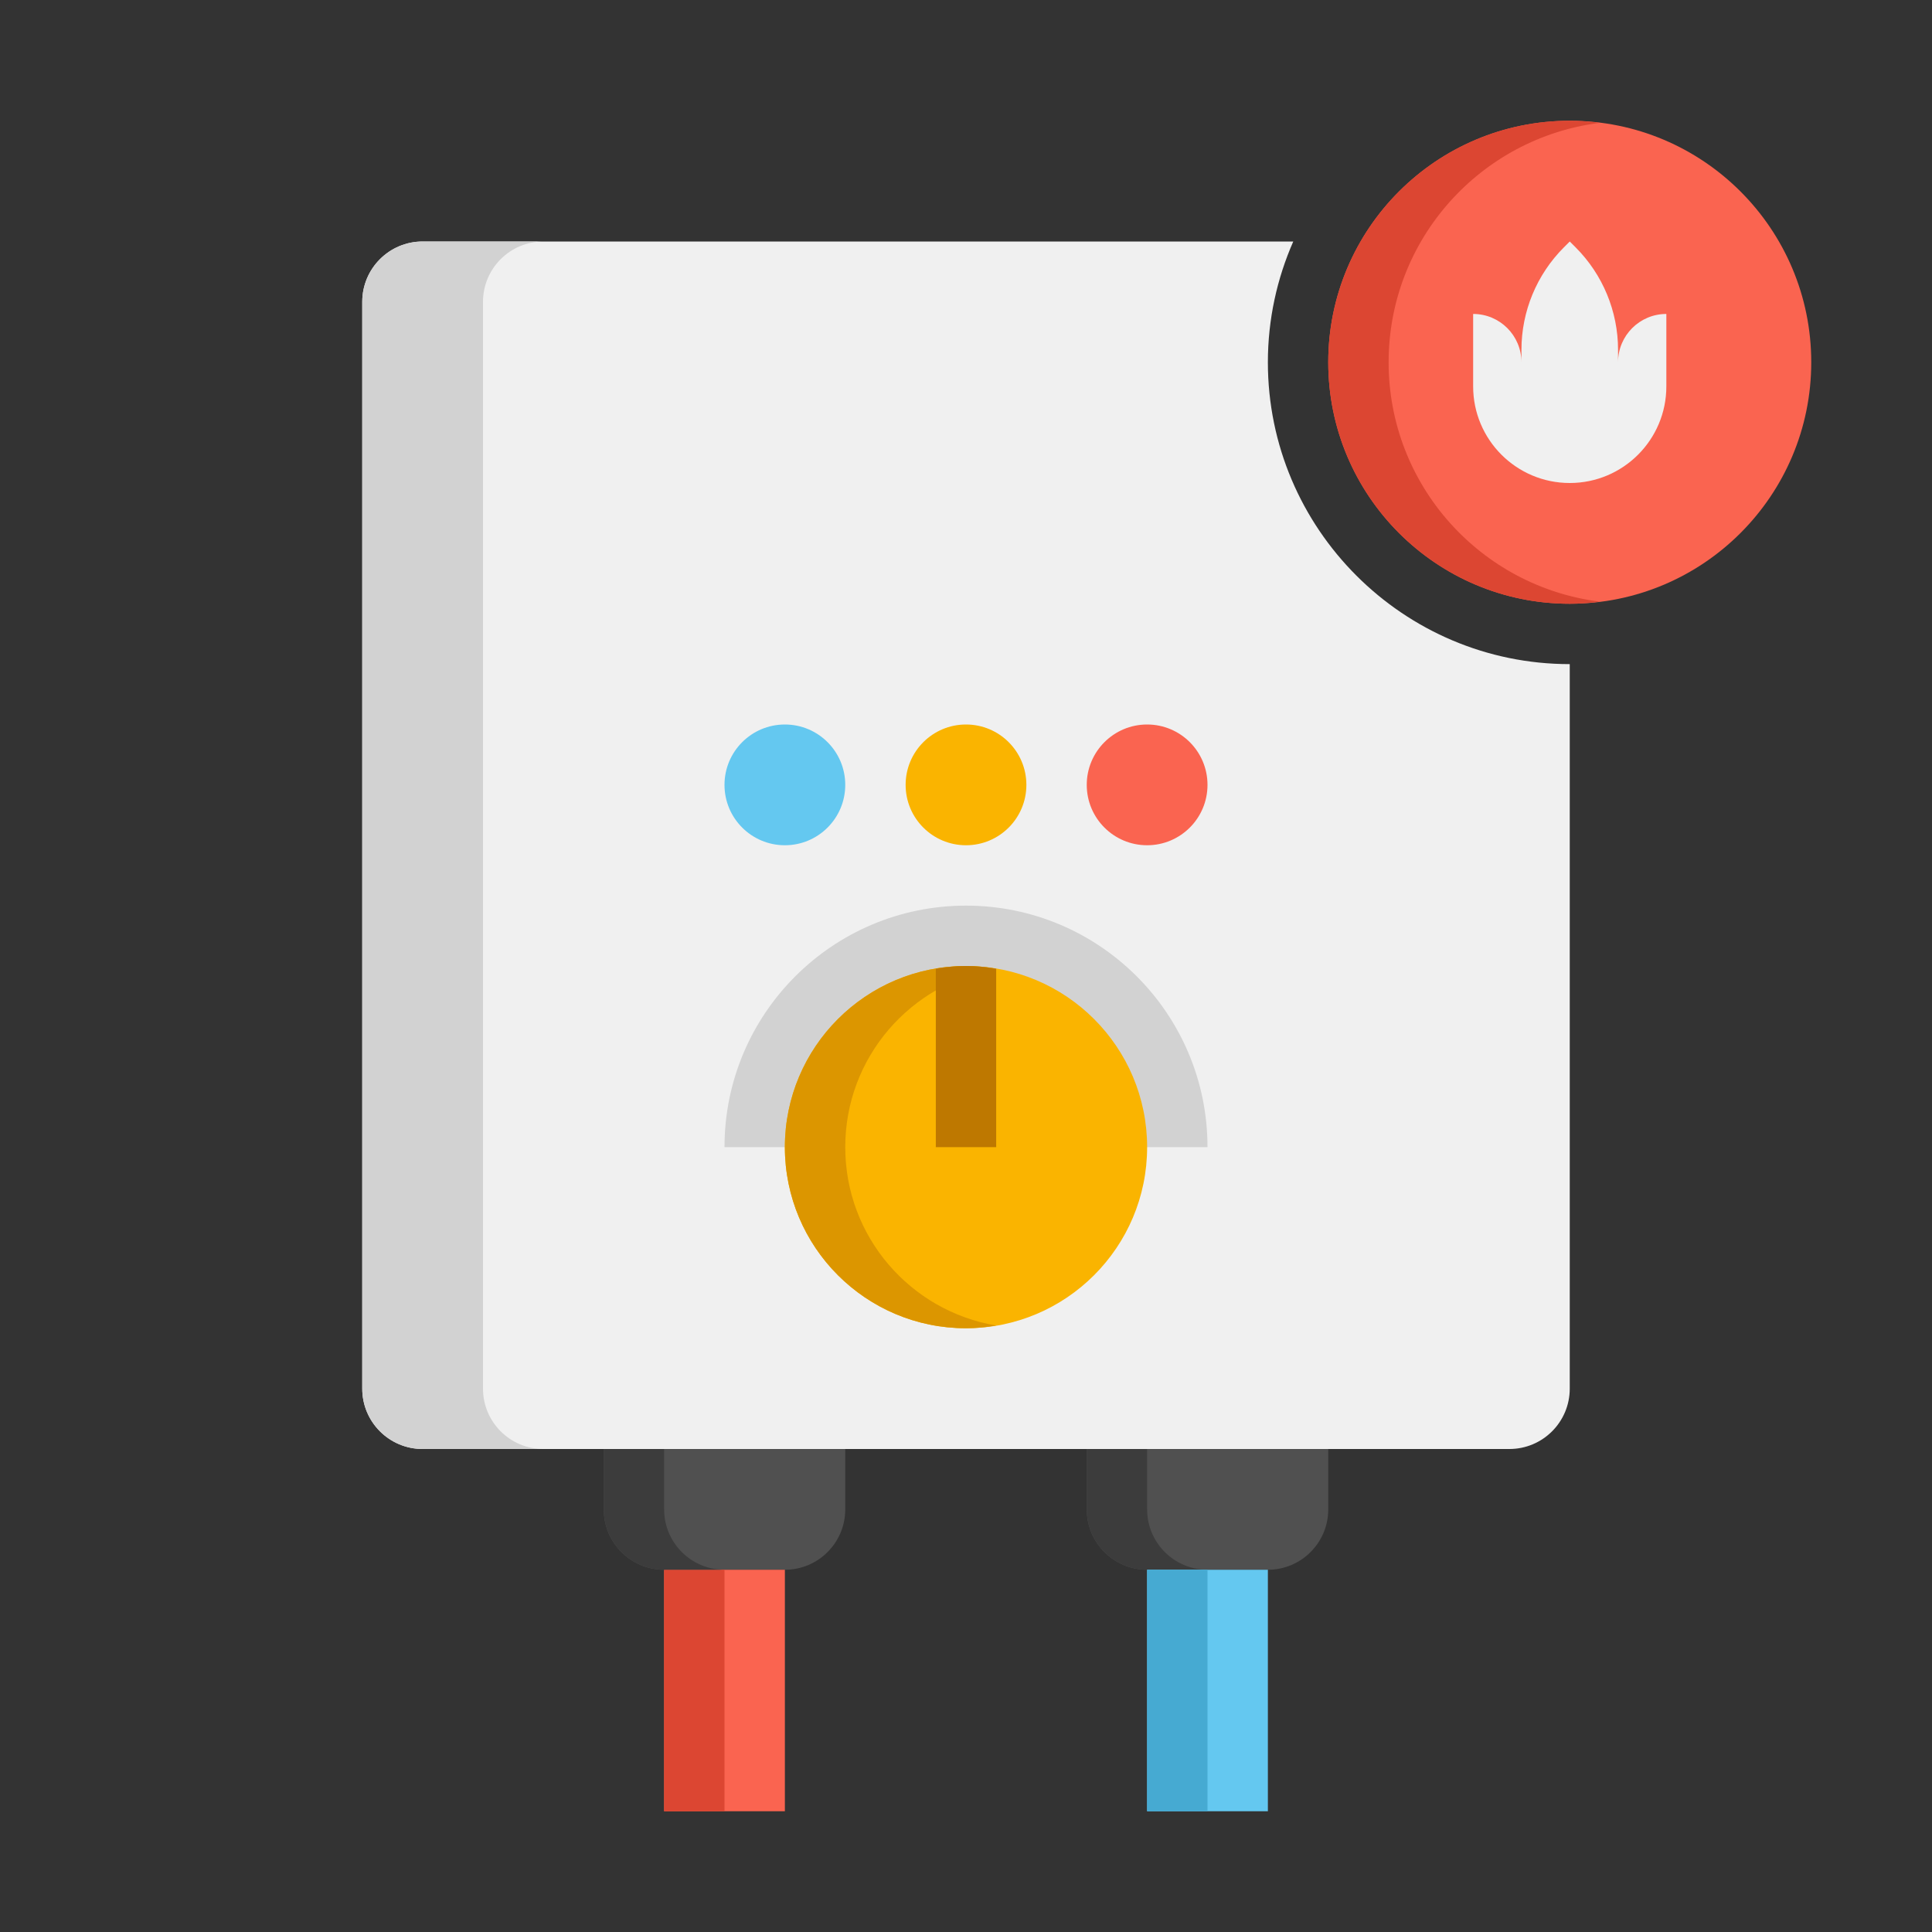 <?xml version="1.0" encoding="UTF-8"?>
<svg xmlns="http://www.w3.org/2000/svg" height="512" viewBox="0 0 64 64" width="512">
  <rect x="0" y="0" width="64" height="64" fill="#333333" stroke="none"/>
  <g id="Icons">
    <g>
      <g>
        <path d="m42 12c0-1.422.303-2.774.841-4h-28.841c-1.105 0-2 .895-2 2v36c0 1.105.895 2 2 2h36c1.105 0 2-.895 2-2v-24c-5.514 0-10-4.486-10-10z" fill="#f0f0f0"></path>
      </g>
      <g>
        <path d="m16 46v-36c0-1.105.895-2 2-2h-4c-1.105 0-2 .895-2 2v36c0 1.105.895 2 2 2h4c-1.105 0-2-.895-2-2z" fill="#d2d2d2"></path>
      </g>
      <g>
        <path d="m24 38c0-4.418 3.582-8 8-8 4.418 0 8 3.582 8 8z" fill="#d2d2d2"></path>
      </g>
      <g>
        <path d="m32 44c-3.314 0-6-2.686-6-6 0-3.314 2.686-6 6-6 3.314 0 6 2.686 6 6 0 3.314-2.686 6-6 6z" fill="#fab400"></path>
      </g>
      <g>
        <path d="m28 38c0-2.972 2.163-5.433 5-5.91-.326-.055-.659-.09-1-.09-3.314 0-6 2.686-6 6s2.686 6 6 6c.341 0 .674-.035 1-.09-2.837-.477-5-2.938-5-5.91z" fill="#dc9600"></path>
      </g>
      <g>
        <path d="m33 32.09c-.326-.055-.659-.09-1-.09s-.674.035-1 .09v5.91h2z" fill="#be7800"></path>
      </g>
      <g>
        <path d="m26 28c-1.105 0-2-.895-2-2 0-1.105.895-2 2-2 1.105 0 2 .895 2 2 0 1.105-.895 2-2 2z" fill="#64c8f0"></path>
      </g>
      <g>
        <path d="m32 28c-1.105 0-2-.895-2-2 0-1.105.895-2 2-2 1.105 0 2 .895 2 2 0 1.105-.895 2-2 2z" fill="#fab400"></path>
      </g>
      <g>
        <path d="m38 28c-1.105 0-2-.895-2-2 0-1.105.895-2 2-2 1.105 0 2 .895 2 2 0 1.105-.895 2-2 2z" fill="#fa6450"></path>
      </g>
      <g>
        <circle cx="52" cy="12" fill="#fa6450" r="8"></circle>
      </g>
      <g>
        <path d="m46 12c0-4.079 3.055-7.438 7-7.931-.328-.041-.661-.069-1-.069-4.418 0-8 3.582-8 8s3.582 8 8 8c.339 0 .672-.028 1-.069-3.945-.493-7-3.852-7-7.931z" fill="#dc4632"></path>
      </g>
      <g>
        <path d="m53.6 12v-.412c0-1.273-.506-2.494-1.406-3.394l-.194-.194-.194.194c-.9.9-1.406 2.121-1.406 3.394v.412c0-.884-.716-1.6-1.6-1.6v2.4c0 1.767 1.433 3.2 3.2 3.2s3.2-1.433 3.2-3.2v-2.4c-.884 0-1.6.716-1.6 1.6z" fill="#f0f0f0"></path>
      </g>
      <g>
        <path d="m26 52h-4c-1.105 0-2-.895-2-2v-2h8v2c0 1.105-.895 2-2 2z" fill="#505050"></path>
      </g>
      <g>
        <path d="m22 52h4v8h-4z" fill="#fa6450"></path>
      </g>
      <g>
        <path d="m22 52h2v8h-2z" fill="#dc4632"></path>
      </g>
      <g>
        <path d="m42 52h-4c-1.105 0-2-.895-2-2v-2h8v2c0 1.105-.895 2-2 2z" fill="#505050"></path>
      </g>
      <g>
        <path d="m22 50v-2h-2v2c0 1.105.895 2 2 2h2c-1.105 0-2-.895-2-2z" fill="#3c3c3c"></path>
      </g>
      <g>
        <path d="m38 50v-2h-2v2c0 1.105.895 2 2 2h2c-1.105 0-2-.895-2-2z" fill="#3c3c3c"></path>
      </g>
      <g>
        <path d="m38 52h4v8h-4z" fill="#64c8f0"></path>
      </g>
      <g>
        <path d="m38 52h2v8h-2z" fill="#46aad2"></path>
      </g>
    </g>
  </g>
</svg>
